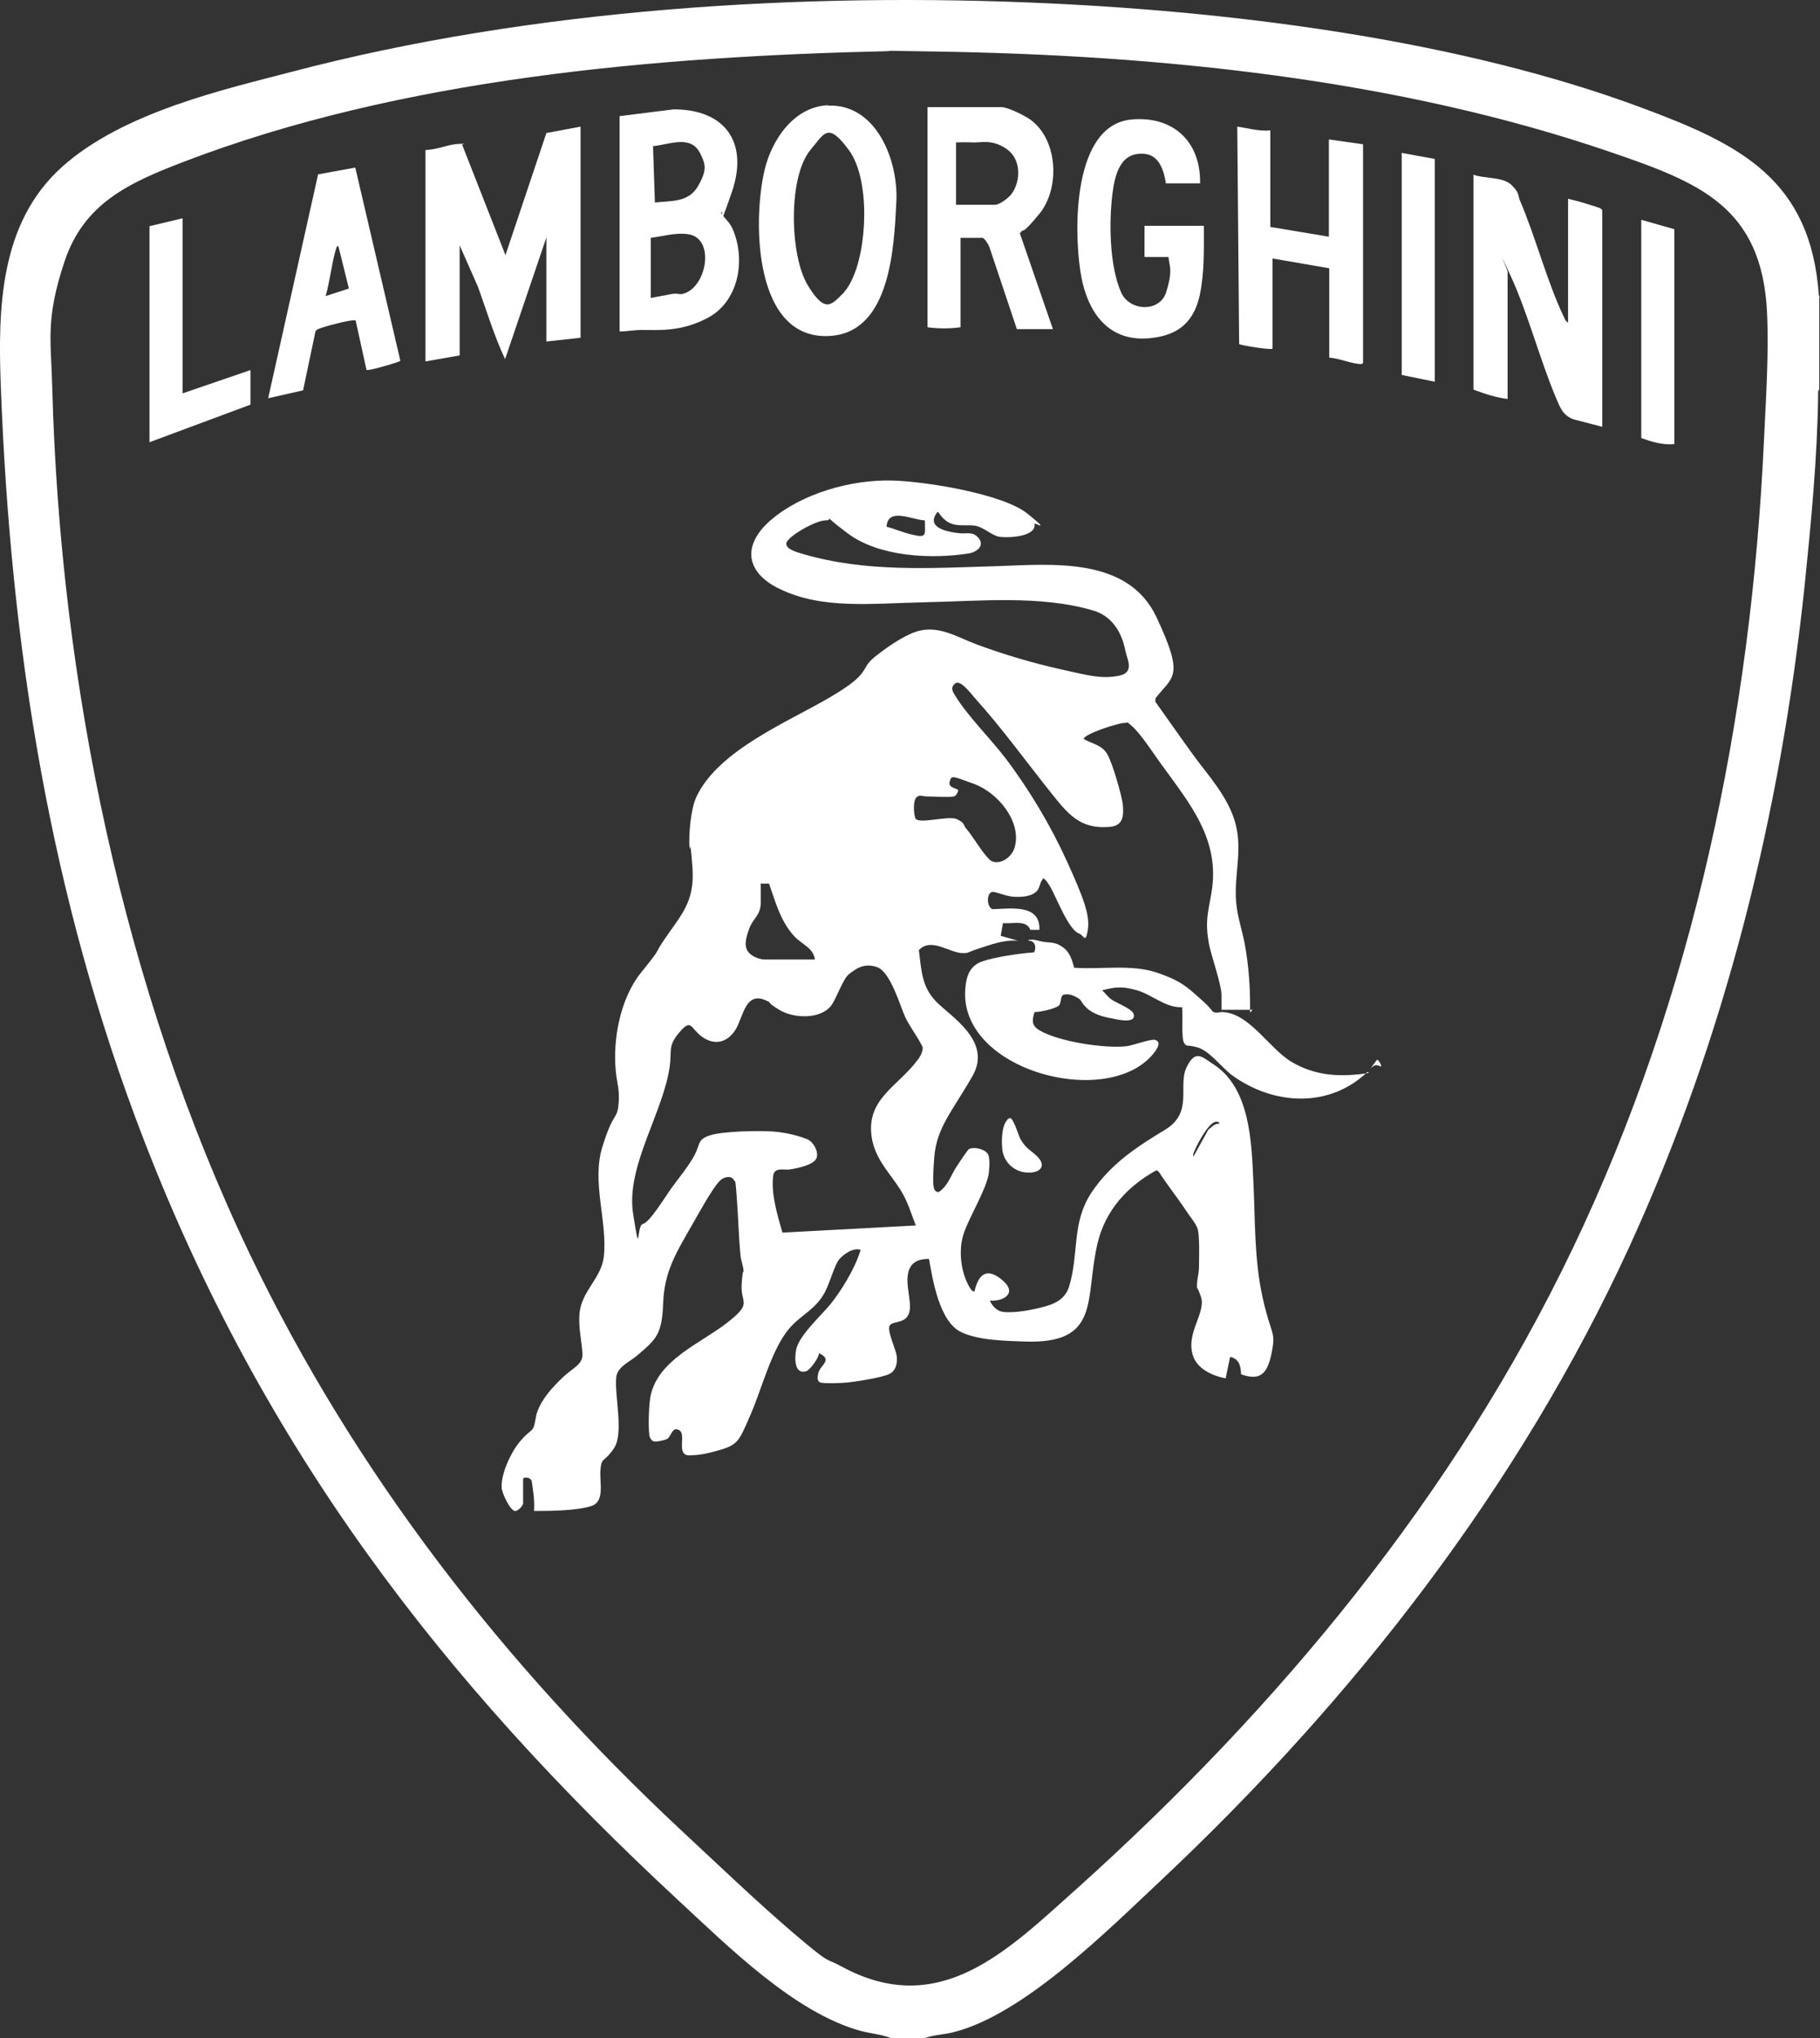 <?xml version="1.0" encoding="UTF-8"?>
<svg xmlns="http://www.w3.org/2000/svg" id="Layer_1" viewBox="0 0 484.72 542.51">
  <rect x="0" y="0" width="484.72" height="542.51" fill="#333333" stroke="none"/>
  <path d="M484.52,79.11v24.6c-.4.3-.3,1-.3,1.4-.2,16.7-1.9,34.2-3.6,50.8-6.4,60.8-21.2,120.3-46.6,175.8-29.5,64.3-73.7,120.8-125,169-14.1,13.2-36.2,35.4-54.9,40.2-2.6.7-5.3.7-7.8,1.6h-9.1c-2.5-1-5.4-1.2-8-1.9-17.6-4.8-35.3-22.5-48.5-34.7-63.5-58.8-110.8-120.9-142.3-202.2C13.32,238.91,2.82,172.31.22,102.91c-.8-20.8-.3-43.4,16.1-58.3,16.4-14.9,44.3-21,61.4-25.5C141.62,2.31,213.82-2.19,279.72.91c50.9,2.4,109.9,10,157.6,27.8,26.1,9.7,44.9,19,47.1,49.9l.3.6-.2-.1ZM236.82,13.61c-61.9,1.4-129.9,7.2-188,29.5-14.3,5.5-26.4,10.9-31.6,26.4s-3.6,21.2-3.3,33.8c2.1,78.2,18.9,160.2,52.7,230.7,28,58.3,67.7,109.2,114.8,153.2,9.8,9.1,20.2,19.1,30.3,27.7s8,6.1,12.3,8.5c26.2,14.3,44.3-4.2,62.7-20.6,54-48.5,100.7-104.8,132.2-170.6,32.1-67.1,47.5-141.1,50.9-215.4.5-10.7,1.3-22.8.8-33.5-1.3-28.4-18.2-34.8-41.9-42.9-56.7-19.4-120.2-25.8-180-26.7s-1.2-.3-1.8-.3h-10l-.1.2Z" style="fill:#fff;"></path>
  <path d="M367.82,283.91c-1.4-.6-1.7-.5-2.8.5l1.7-2.3c.5-.1,1.3,1.7,1.1,1.8h0Z" style="fill:#fff;"></path>
  <path d="M333.62,268.81h-8.3v-4c0-2.6-2.6-10.1-3.3-13.3-1.1-6.1-.4-8,.6-13.7,2.5-14.3-5.7-23.8-13.5-34.6-1.8-2.5-5.3-7.8-7.4-9.7s-1.3-1-1.8-1.1c-1.6-.2-11.3,3-11.3,4.3,2.2,1.3,4.7,1.5,6.2,3.9s4,11.5,4.2,13.4c.3,3.1.2,5.8-3.5,6.1-8,.7-11.2-3.6-15.7-9.2-6.7-8.4-12.9-17-20.1-25-1-1.1-3.9-5.1-5.3-4s-.7,2.2,0,3.3c3.3,5.4,9.2,11.2,13.2,16.4,6.4,8.4,12.2,18.1,16.6,27.8s6.1,14.2,5.5,18.1-1.1,1.4-2.3,1c-2.9-1-6.1-9.8-7.8-12.6s-1.4-1.3-1.6-2.2c-1.1.9-.9,2.3-1.8,3.4-1.4,1.6-4.2,1.7-6.2,1.6s-5-1.4-5.7-1.3c-1.6.2-1.6,4,0,4.6,4.7-.1,12.8-1.5,12.5,5.5h-2.4c-1.1-2.8-4.9-1.5-7.3-1.8l-.6,3.4,4.6,1.3c-3.7-.3-7.1,1-10.5,2.1s-2.4,1.2-4.2,1.2c-3.5,0-8.4-4.3-11.7-.8.7,5.3.7,9.7,4.6,13.7s15,10.5,9.7,19.8-9.6,13.7-10.2,21.7-.3,9.2,1.2,9.2c2.5-1.7,3.2-4.4,4.7-6.7s3.1-4.6,3.3-4.7c1.3-.8,4.9,0,5.3,1.8s.1,3.7,0,4.8c-.8,4.4-5,11.1-6.6,15.7s-.8,10.7,1.6,14.6c.3.4.6,1,1.2,1,1.1-4.8,3.4-6.5,7.5-3s.1,5.7-3.4,5.4c.6,1.4,1.9,2.8,3.5,3,3.3.4,8.2-.6,11.4-1.5s5.3-2.4,6.2-5.2c2.7-8.7.6-17,6-25.1,5.1-7.6,12-12.1,19.6-16.7s3.3-11.6,5.7-16.6,4.3-2.6,7-.9c10,6.3,10.3,20.9,10.8,31.4s.2,20.8,2.5,31,3.5,8.6,2.4,14.3-3,7.8-8.2,5.9c0-2.2-.6-4.2-2.9-4.6l-1.2,5.7c-3.6-.7-7.8-2.6-8.8-6.4-1.7-5.9,3.7-11.2,2.2-15.4s-.9-1.1-1-2.1c-.2-2,.5-3.8.5-5.7s.3-8.9-.5-10.6-2.1-3.1-2.9-4.4c-2.3-3.5-5-6.8-7.3-10.4l-.6-.4c-7.7,4.2-13.6,10.6-15.7,19.4-3.5,14.7,1.1,26.9-19.4,26.2-5.2-.2-12.3-.3-16.9-2.5-5.8-2.7-7.6-13.8-8.6-19.5-3.3,0-5.4,1.2-5.7,4.8s1.4,7.6.2,10.1-4.8,1.5-5.1,3.2,1.8,6.1,2,7.7,0,3.8-1.9,4.8-9.2,2.1-11.2,2.3-6.2.3-7.2,0-.8-1.6-.6-2.4c.4-2.2,4.1-3.6.2-5.4,0,1.2-2.4,4.5-3.4,4.8-3.2,1-3.1-3.6-2.7-5.6.6-3.8,6.7-9.2,9.2-12.3s6.4-9.1,8-14.4c-1.9-.7-4.5,1.1-5.7,2.5s-2.5,6.2-3.7,8.5c-2.4,4.8-6.3,6.1-9.6,9.9-4.7,5.5-7.3,16-10.3,22.9s-3.3,8-8,9.4-6.3,1.4-8.1,1.5c-4,.2-.9-5.5-2.9-6.7s-2.1,1.9-3.4,2.4-3,.7-3.2.6c-.8,0-1.4-1.2-1.4-1.9-.3-2.5-.1-7.6.3-10,1.9-9.8,13.2-14.1,20.3-19.6,7.1-5.5,3.7-5.1,4-10.2s.6-2.8.5-3.9-.7-2.7-.8-3.9c-.5-5.1-.6-10.4-1-15.5s-.3-3.9-.7-4.5c-.8-1.5-2.8-.9-3.8.1-2.1,2.1-5.9,9.2-7.6,12.1-4.1,7.2-7.2,12.1-7.5,20.5s-1.9,9.6-6.9,13.9c-2,1.7-5.3,3-5.6,5.8-.5,4.9,2.1,14.9-.6,18.9s-3.3,2.2-3.6,5.7,1.3,8.5-2.5,9.7-10.3,1.3-15.2,1.3c.2-2.7-.2-5.2-.6-7.9-.3-1.2-2.3-1.2-2.3-.6v6.5c0,.5-1.3,2.1-2.2,2-1.3-.2-3.4-4.7-3.5-6.1-.3-3.6,2.4-9.4,4.7-12.2s3.2-2.8,3.7-3.8.6-2.9,1-4.1c1.3-3.7,4-6.6,6.8-9.3s5.4-3.4,5.3-6.3-1.1-7-.8-10.6c.5-6.2,5.8-9.4,6.5-15.3,1-9.4-3.3-19.8-.4-29.2s3.9-7.2,4.3-11.2-.4-5.7-.7-8.8c-.9-8.6,1.2-19.6,6.7-26.4s3.5-4.7,5.6-7.9c4.8-7.3,8.8-10.5,8.1-20.1s-.7-3.5-.8-5.2c-.2-3.7.3-10.3,1.9-13.7,5.9-12.4,24.5-19.9,35.7-26.5s7.5-7.2,11.7-10.6,8.9-6.3,11.9-7c5.6-1.4,10.5,1.9,15.5,3.7,7.3,2.7,14.8,4.9,22.4,6.6s10.5,2.5,15.1,1.7,2.3-4.5,1.9-6.7c-1-5.1-3.7-9.4-8.9-10.8-14-4-29.8-2.4-44.3-2.1s-27.5,2-39-3.6c-9-4.4-9.9-11.6-2.3-18.2,8.3-7.2,21.6-10.9,32.4-10.6,8.6.2,29.4,3.5,36,8.8s1.9,2.3,1.9,2.7c.6,3.5-7,3.8-9.2,3.5s-4.4-2.7-6.8-3-5.4.5-7.7-1.4-1.7-3.1-2.7-1.4c-2,3.6,3.7,4.5,6.1,4.8s3.8-.6,5.4,1.3-.2,3.7-2.6,4.1c-10,1.6-23.9.9-32.2-5.3s-3.1-3.5-5.9-3.5-10.3,4.4-10.5,6.1,3.3,2.5,4.6,2.9c16.8,4.9,34.1,3.7,51.3,3.2,14.9-.5,35.1-2.6,42.7,13.6s4.3,15.6-.3,21.6v.9c3.5,4.9,6.9,9.8,10.4,14.6s9.2,10.9,11,18.1c1.8,7.2-.5,13.5.1,20.6.3,3.8,1.6,7.5,2.3,11.2,1.1,6,1.5,12.1,1.4,18.2l.7-.7ZM246.22,138.51c-3.2-.1-9.8-3.6-10.1,1.7,2.3.6,4.5,1.6,6.8,2.1,4.1,1,3.4,0,3.4-3.8h-.1ZM243.92,218.01c1.3,1.3,8.6-.9,10.8,0s2,1.8,2.4,2.3c2,2.3,4.3,6.4,6.3,8.4s5.9,0,6.8-3.1c2-6.9-4.5-14.6-10.7-16.9s-6.1-2.3-6.6-.6,2.2,1.7,2.3,2.3c-.2.6-.5,1.4-1.2,1.6-1.2.3-5.4,0-7,0s-1.9-.6-2.9.2-.8,4.5-.3,5.7l.1.1ZM202.62,235.11v5.1c0,3.4-2,4.2-3,6.8s-1.5,4.8-.4,6.3,3.4,2.1,4.4,2.1h13.4c-.4-3.1-3.4-4-5.3-6-3.7-3.8-5.2-9.3-6.9-14.2h-2l-.2-.1ZM208.42,328.11l35.5-1.9c-1.1-2.7-1.9-5.5-3.3-8.1-2.7-5-7-8.5-8.3-14.5-2.2-10.9,6.7-14.2,12.1-21.5.6-.7,1.5-2.4,1.3-3.4-1.3-2.7-3.3-5.2-4.6-7.9s-3.9-12.2-7.6-13.4-5.8.7-7.4,1.9-3.2,6.2-4.7,8.3c-2.8,3.8-10,3.5-13.7,1.3s-2-1.8-3.3-2.4c-6-3.1-6.4,4.3-8.6,7.7s-5.6,4.1-8.8,1.8-2.8-5-6-1.3-2.1,5-2.6,8.8c-1.6,12.5-11.8,26.9-9.8,39.6s.8,3.1,2.6,2.7,6-7.3,7.5-9.4,4.8-6.1,6.3-9,.7-4.1,4.1-5.2,13-1.3,16.9-1,7.5,1.4,9.1,2.1,3.3,3.8,2.1,5.4-5.5,2.4-7,2.6-4-.7-4.3,1.7c-.6,4.7,1.1,10.3,2.4,14.9l.1.2ZM324.82,299.11c-.2-.5-.6-.6-1.1-.5-1.9.4-4.6,5.5-5.4,7.3s-.5,1.3-.5,2l4-7.2c.9-.7,1.7-1.7,3-1.6h0Z" style="fill:#fff;"></path>
  <path d="M286.22,257.61c7.1.5,15.1-1,21.9,1.3s8.4,4.2,11.5,6.9,3.1,3.4,3.6,3.6c1,.4,1.7-.1,2.5,0,7.2.4,12.4,9.9,18.5,13.4s12,3.7,17.3,3.2,1.8-.7,2.7-.7c-10.2,9.8-25.1,8.9-36.1.9-2.8-2.1-6-6.5-9.2-7.4s-2.6,0-3.5-1.1-.3-7.4-.6-9.6c-4.4.2-7.9-3.3-12-4.5s-6.1-.8-9.3,0c.8.7,1.5,1.7,2.3,2.3,1.4,1.1,5.6,2.5,6.1,4,.8,2.7-4.3,1.5-5.7,1.2-2.3-.4-5-1.1-6.8-2.8s-1.1-2-2.6-2.8-2.3-.9-3.1-.8c-1.4,0-1,1.7-1.5,2.7s-5.1,2-6.7,2c-.7,2.3-.8,3.6,1.4,4.9,5.2,3,17.1,4.8,23,4.2,1.8-.2,6.5-2,7.7-1.7,1.7.5.7,2.1,0,3.1-11.7,15.9-52.8,5.2-50.5-17.1.3-3.2,1.3-5.8,4.5-6.9s9.5-2.1,13.8-2.4c.4-.8.5-2.2-.4-2.8s-1.1,0-1.1-.5c1.5-.3,2.7.3,4,.5,2.1.3,3.1,0,5.1,1.4s2.5,3.5,3.1,5.6l.1-.1Z" style="fill:#fff;"></path>
  <path d="M268.92,297.61c.9-.2,2.3,4.4,2.7,5.3,1.5,2.8,2.6,3,4.5,4.8,2.9,2.8.7,4.7-2.8,4.4s-6.1-3-6.4-6.3.2-6,.9-7.1.9-1,1.1-1v-.1Z" style="fill:#fff;"></path>
  <path d="M113.42,39.91c2.8,0,6-1.5,8.7-1.6s.8,0,1,.3l11.5,29.3,10.9-32.5,9.1-1.7v56.2l-9.1,1v-27.7l-11,32.4c-2.9-6.2-4.9-12.8-7.2-19.2l-4.9-11.1v29.3l-9.1,1.6v-56.2l.1-.1Z" style="fill:#fff;"></path>
  <path d="M417.62,85.81v-32.9c2.1.5,4.3,1.1,6.4,1.8s2,.5,2.7,1.2v57.7l-7.7-2c-3-1.2-3.5-3.2-4.7-5.9-4.3-10.3-7.4-22.3-12-32.3s-.4-.8-.8-.9v33.7c-3.1-.4-6.2-1.4-9.1-2.5v-57.2c3,1.1,7.8.5,10.1,2.7s1.7,2.9,2.3,4.2c4.2,9.8,7.2,21.6,11.7,31,.2.5.5,1.2,1,1.4h.1Z" style="fill:#fff;"></path>
  <path d="M165.02,88.21V30.91l14.4-1.8c13.8,0,20,8.9,15.5,22s-1.8,3.7-2.9,5.6c1.3,1.8,2.5,2.6,3.3,4.7,3.3,8.2,1.3,19-7,23.3s-14.9,2.8-19.1,3.2-2.8.3-4.2.3ZM174.42,53.91c4.5-.5,9,0,11.5-4.4s2-5.8.5-8.8c-2.5-4.9-8.3-2.2-12.5-1.8,0,0,.5,15,.5,15ZM173.32,79.31c1.8-.3,3.6-.7,5.3-1s1.8,0,2.8,0c6.8-1.1,9.4-15.2,1.6-16-3.3-.4-6.5.6-9.7,1v16.1-.1Z" style="fill:#fff;"></path>
  <path d="M280.42,87.61h-9.6l-7.3-21.8c-.2-.6-1.3-2.5-1.9-2.5h-5.8v23.8c-2.9.4-5.9.4-8.8,0V28.51h19.6c1.9,0,6.9,2.5,8.4,3.8,6.8,5.6,7.2,18,1.8,24.6s-3.8,3.3-5.2,5.2l8.8,25.5ZM254.52,54.51h10.5c1.2,0,3.7-1.9,4.4-2.9,2.6-3.6,2.5-9.4-1.4-12s-6.4-1.6-8.9-1.7-3,0-4.5,0v16.6h-.1Z" style="fill:#fff;"></path>
  <path d="M220.52,28.11c13-.5,18.8,14.8,18.2,25.7-.6,11.8-1.5,34.5-17.5,35.6-20.5,1.5-20.8-30.6-17.6-44.1,1.9-8.1,7.8-16.9,16.9-17.3v.1ZM224.82,77.71c.8-.8,1.4-1.9,1.9-2.9,4.3-8.4,5.1-27-.6-34.8s-6.6-4.4-10.2-.2c-6.1,7.2-5.6,28.2-.8,36.1s6.4,5.1,9.8,1.8h-.1Z" style="fill:#fff;"></path>
  <path d="M338.82,92.81c-.4.4-7.8-.8-8.8-1.2l-.5-57.9c2.9.4,5.8,1.3,8.8,1v25.7l15.6,2.6v-25.9l9.1,1.3v58.2q-.2.3-.5.3c-2.4,0-6-1.6-8.5-1.7v-23.8l-15.1-2.6v24.1l-.1-.1Z" style="fill:#fff;"></path>
  <path d="M319.62,48.81h-9.1c-.5-3.1-1.6-7.2-5.3-7.8-6.6-.9-8.2,5-8.9,10.2-1,7.7-.9,19.5,2.3,26.7,2.3,5,10.3,5.3,12-.2s.9-6.8.7-8.4,0-.7-.4-.9h-6.1v-8.3h15.8c0,6.2.2,12.3-1.1,18.5-1.5,6.8-5.4,10.4-12.3,11.3-12.1,1.7-17.9-7-19.5-17.8-1.7-11.1-2-38.8,13.6-40.3,11.1-1,18.4,5.8,18.3,16.8v.2Z" style="fill:#fff;"></path>
  <polygon points="48.62 58.11 48.62 104.71 66.72 98.51 66.72 107.71 39.82 117.71 39.82 60.21 48.62 58.11" style="fill:#fff;"></polygon>
  <polygon points="382.12 42.31 382.12 101.61 373.32 99.81 373.32 40.71 382.12 42.31" style="fill:#fff;"></polygon>
  <path d="M445.92,118.21c-3.1.3-6-.6-8.8-1.6v-58.1l8.8,2.5v57.2Z" style="fill:#fff;"></path>
  <path d="M97.62,98.51l-2.9-13.2c-.7-.4-7.1,1.3-8.3,1.7s-2.1.6-2.4,1.2l-3.3,15.7-9.3,2.1,13.3-59.6,9.9-1.8,12,51.4c0,.3-5.1,1.7-5.9,1.9s-2.1.6-3.2.6h.1ZM90.12,65.61c-.5-.5-.8,1.4-.9,1.6-1,3.8-1.4,7.8-2.5,11.6l6.2-2-2.8-11.3v.1Z" style="fill:#fff;"></path>
</svg>
